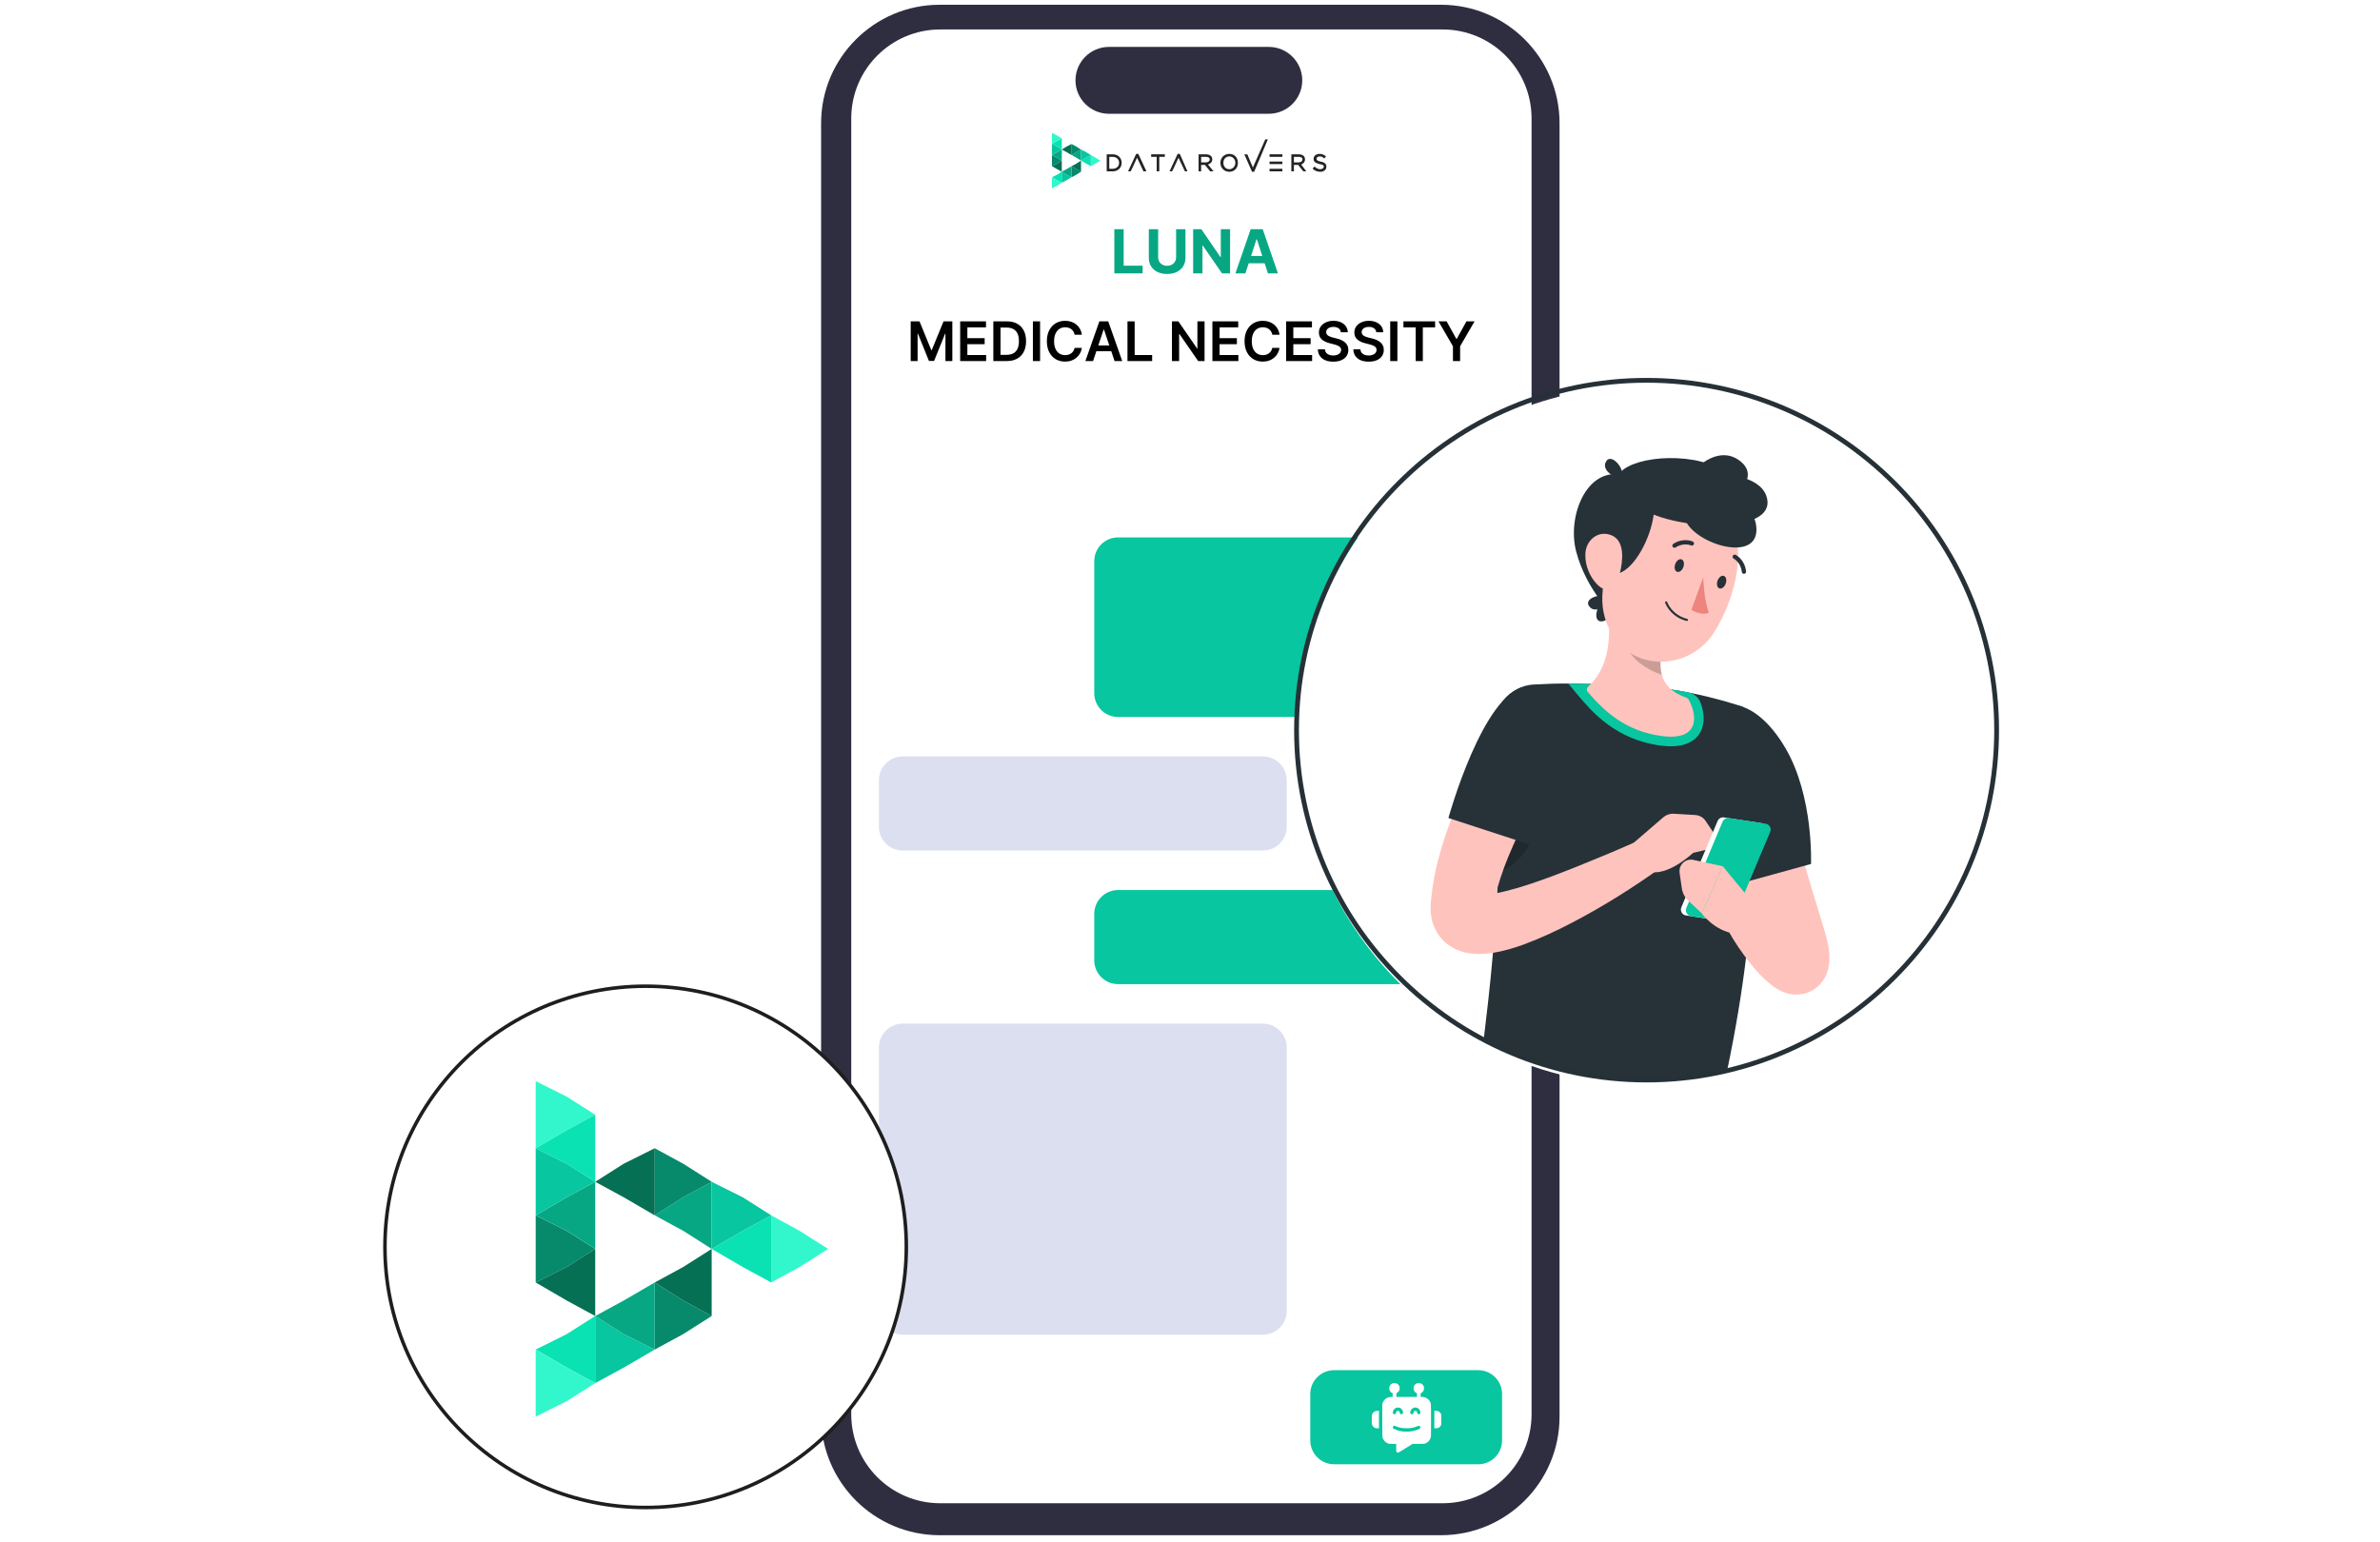 <?xml version="1.0" encoding="UTF-8"?> <svg xmlns="http://www.w3.org/2000/svg" width="1000" height="648" viewBox="0 0 1000 648" fill="none"><g clip-path="url(#clip0_442_1021)"><path d="M605.486 645.148H394.789C367.335 645.148 345 622.813 345 595.359V51.789C345 24.335 367.335 2 394.789 2H605.486C632.94 2 655.275 24.335 655.275 51.789V595.359C655.275 622.813 632.94 645.148 605.486 645.148Z" fill="#2F2E41"></path><path d="M606.155 631.711H395.028C374.429 631.711 357.67 614.952 357.67 594.353V49.742C357.67 29.143 374.429 12.383 395.028 12.383H606.155C626.754 12.383 643.513 29.143 643.513 49.742V594.353C643.513 614.952 626.754 631.711 606.155 631.711Z" fill="white"></path><path d="M533.119 47.808H465.934C458.188 47.808 451.886 41.507 451.886 33.761C451.886 26.014 458.188 19.713 465.934 19.713H533.119C540.866 19.713 547.167 26.014 547.167 33.761C547.167 41.507 540.866 47.808 533.119 47.808Z" fill="#2F2E41"></path><path d="M382.645 135.044H386.344L391.296 147.133H391.492L396.444 135.044H400.142V151.727H397.242V140.266H397.088L392.477 151.678H390.311L385.7 140.241H385.545V151.727H382.645V135.044ZM403.433 151.727V135.044H414.283V137.578H406.455V142.107H413.721V144.64H406.455V149.193H414.348V151.727H403.433ZM423.02 151.727H417.366V135.044H423.134C424.79 135.044 426.213 135.378 427.402 136.046C428.597 136.709 429.514 137.662 430.155 138.905C430.796 140.149 431.116 141.637 431.116 143.369C431.116 145.107 430.793 146.6 430.147 147.849C429.506 149.098 428.58 150.057 427.369 150.725C426.164 151.393 424.714 151.727 423.02 151.727ZM420.388 149.112H422.873C424.035 149.112 425.004 148.9 425.781 148.477C426.557 148.048 427.141 147.41 427.532 146.562C427.923 145.71 428.119 144.645 428.119 143.369C428.119 142.093 427.923 141.034 427.532 140.193C427.141 139.345 426.563 138.713 425.797 138.295C425.037 137.871 424.092 137.659 422.962 137.659H420.388V149.112ZM437.01 135.044V151.727H433.988V135.044H437.01ZM454.562 140.673H451.515C451.428 140.174 451.268 139.731 451.035 139.345C450.801 138.954 450.511 138.623 450.163 138.352C449.815 138.08 449.419 137.876 448.974 137.741C448.534 137.599 448.059 137.529 447.548 137.529C446.641 137.529 445.838 137.757 445.137 138.213C444.437 138.664 443.888 139.326 443.492 140.201C443.095 141.07 442.897 142.131 442.897 143.386C442.897 144.662 443.095 145.737 443.492 146.611C443.894 147.48 444.442 148.137 445.137 148.583C445.838 149.022 446.639 149.242 447.54 149.242C448.04 149.242 448.507 149.177 448.941 149.047C449.381 148.911 449.775 148.713 450.122 148.452C450.475 148.192 450.771 147.871 451.01 147.491C451.255 147.111 451.423 146.676 451.515 146.188L454.562 146.204C454.448 146.997 454.201 147.741 453.82 148.436C453.446 149.131 452.954 149.745 452.346 150.277C451.738 150.804 451.026 151.216 450.212 151.515C449.397 151.808 448.493 151.955 447.499 151.955C446.033 151.955 444.724 151.615 443.573 150.937C442.422 150.258 441.515 149.278 440.852 147.996C440.19 146.714 439.859 145.178 439.859 143.386C439.859 141.588 440.193 140.051 440.861 138.775C441.529 137.494 442.438 136.513 443.589 135.835C444.741 135.156 446.044 134.816 447.499 134.816C448.428 134.816 449.291 134.947 450.09 135.207C450.888 135.468 451.599 135.851 452.224 136.356C452.848 136.856 453.362 137.469 453.763 138.197C454.171 138.919 454.437 139.745 454.562 140.673ZM459.27 151.727H456.044L461.917 135.044H465.648L471.529 151.727H468.303L463.848 138.466H463.717L459.27 151.727ZM459.376 145.186H468.173V147.613H459.376V145.186ZM473.726 151.727V135.044H476.748V149.193H484.096V151.727H473.726ZM506.118 135.044V151.727H503.43L495.569 140.364H495.431V151.727H492.409V135.044H495.113L502.965 146.416H503.112V135.044H506.118ZM509.411 151.727V135.044H520.261V137.578H512.433V142.107H519.699V144.64H512.433V149.193H520.326V151.727H509.411ZM537.623 140.673H534.577C534.49 140.174 534.33 139.731 534.096 139.345C533.863 138.954 533.572 138.623 533.225 138.352C532.877 138.08 532.481 137.876 532.035 137.741C531.595 137.599 531.12 137.529 530.61 137.529C529.703 137.529 528.899 137.757 528.199 138.213C527.498 138.664 526.95 139.326 526.553 140.201C526.157 141.07 525.959 142.131 525.959 143.386C525.959 144.662 526.157 145.737 526.553 146.611C526.955 147.48 527.504 148.137 528.199 148.583C528.899 149.022 529.7 149.242 530.602 149.242C531.101 149.242 531.568 149.177 532.003 149.047C532.443 148.911 532.836 148.713 533.184 148.452C533.537 148.192 533.833 147.871 534.072 147.491C534.316 147.111 534.484 146.676 534.577 146.188L537.623 146.204C537.509 146.997 537.262 147.741 536.882 148.436C536.507 149.131 536.016 149.745 535.408 150.277C534.799 150.804 534.088 151.216 533.273 151.515C532.459 151.808 531.555 151.955 530.561 151.955C529.095 151.955 527.786 151.615 526.635 150.937C525.483 150.258 524.577 149.278 523.914 147.996C523.251 146.714 522.92 145.178 522.92 143.386C522.92 141.588 523.254 140.051 523.922 138.775C524.59 137.494 525.5 136.513 526.651 135.835C527.802 135.156 529.106 134.816 530.561 134.816C531.489 134.816 532.353 134.947 533.151 135.207C533.949 135.468 534.661 135.851 535.285 136.356C535.91 136.856 536.423 137.469 536.825 138.197C537.232 138.919 537.498 139.745 537.623 140.673ZM540.391 151.727V135.044H551.241V137.578H543.413V142.107H550.679V144.64H543.413V149.193H551.306V151.727H540.391ZM563.39 139.63C563.314 138.919 562.994 138.365 562.429 137.969C561.87 137.572 561.142 137.374 560.246 137.374C559.616 137.374 559.076 137.469 558.625 137.659C558.174 137.849 557.829 138.107 557.59 138.433C557.351 138.759 557.229 139.131 557.224 139.549C557.224 139.897 557.303 140.198 557.46 140.453C557.623 140.708 557.843 140.926 558.12 141.105C558.397 141.279 558.704 141.425 559.04 141.545C559.377 141.664 559.716 141.765 560.058 141.846L561.622 142.237C562.252 142.384 562.858 142.582 563.439 142.832C564.025 143.082 564.549 143.396 565.011 143.777C565.478 144.157 565.847 144.616 566.119 145.153C566.39 145.691 566.526 146.321 566.526 147.043C566.526 148.021 566.276 148.881 565.777 149.625C565.277 150.364 564.555 150.942 563.61 151.36C562.671 151.773 561.533 151.979 560.197 151.979C558.899 151.979 557.772 151.778 556.816 151.377C555.866 150.975 555.122 150.388 554.585 149.617C554.052 148.846 553.765 147.906 553.721 146.799H556.694C556.738 147.38 556.917 147.863 557.232 148.249C557.547 148.634 557.957 148.922 558.462 149.112C558.972 149.302 559.543 149.397 560.172 149.397C560.83 149.397 561.405 149.299 561.899 149.104C562.399 148.903 562.79 148.626 563.072 148.273C563.355 147.915 563.499 147.496 563.504 147.019C563.499 146.584 563.371 146.226 563.121 145.943C562.871 145.656 562.521 145.417 562.07 145.227C561.625 145.031 561.104 144.857 560.506 144.705L558.609 144.216C557.235 143.864 556.149 143.329 555.35 142.612C554.557 141.89 554.161 140.931 554.161 139.736C554.161 138.753 554.427 137.893 554.959 137.154C555.497 136.416 556.227 135.843 557.15 135.435C558.074 135.023 559.119 134.816 560.287 134.816C561.47 134.816 562.508 135.023 563.398 135.435C564.294 135.843 564.997 136.41 565.508 137.138C566.018 137.86 566.282 138.691 566.298 139.63H563.39ZM578.286 139.63C578.21 138.919 577.89 138.365 577.325 137.969C576.766 137.572 576.038 137.374 575.142 137.374C574.512 137.374 573.972 137.469 573.521 137.659C573.07 137.849 572.726 138.107 572.487 138.433C572.248 138.759 572.126 139.131 572.12 139.549C572.12 139.897 572.199 140.198 572.356 140.453C572.519 140.708 572.739 140.926 573.016 141.105C573.293 141.279 573.6 141.425 573.937 141.545C574.273 141.664 574.613 141.765 574.955 141.846L576.519 142.237C577.149 142.384 577.754 142.582 578.335 142.832C578.922 143.082 579.446 143.396 579.907 143.777C580.374 144.157 580.744 144.616 581.015 145.153C581.287 145.691 581.423 146.321 581.423 147.043C581.423 148.021 581.173 148.881 580.673 149.625C580.174 150.364 579.451 150.942 578.506 151.36C577.567 151.773 576.429 151.979 575.093 151.979C573.795 151.979 572.669 151.778 571.713 151.377C570.763 150.975 570.019 150.388 569.481 149.617C568.949 148.846 568.661 147.906 568.618 146.799H571.591C571.634 147.38 571.813 147.863 572.128 148.249C572.443 148.634 572.853 148.922 573.358 149.112C573.869 149.302 574.439 149.397 575.069 149.397C575.726 149.397 576.302 149.299 576.796 149.104C577.295 148.903 577.686 148.626 577.969 148.273C578.251 147.915 578.395 147.496 578.4 147.019C578.395 146.584 578.267 146.226 578.018 145.943C577.768 145.656 577.418 145.417 576.967 145.227C576.522 145.031 576 144.857 575.403 144.705L573.505 144.216C572.131 143.864 571.045 143.329 570.247 142.612C569.454 141.89 569.057 140.931 569.057 139.736C569.057 138.753 569.323 137.893 569.856 137.154C570.393 136.416 571.124 135.843 572.047 135.435C572.97 135.023 574.015 134.816 575.183 134.816C576.367 134.816 577.404 135.023 578.295 135.435C579.191 135.843 579.894 136.41 580.404 137.138C580.915 137.86 581.178 138.691 581.194 139.63H578.286ZM587.139 135.044V151.727H584.117V135.044H587.139ZM589.678 137.578V135.044H602.988V137.578H597.832V151.727H594.834V137.578H589.678ZM604.414 135.044H607.827L611.908 142.424H612.071L616.152 135.044H619.565L613.496 145.504V151.727H610.482V145.504L604.414 135.044Z" fill="black"></path><path d="M468.208 114.876V96.31H472.133V111.64H480.092V114.876H468.208ZM494.16 96.31H498.085V108.367C498.085 109.721 497.762 110.906 497.115 111.921C496.475 112.936 495.577 113.728 494.423 114.296C493.268 114.858 491.924 115.139 490.389 115.139C488.847 115.139 487.5 114.858 486.345 114.296C485.191 113.728 484.294 112.936 483.653 111.921C483.012 110.906 482.692 109.721 482.692 108.367V96.31H486.617V108.032C486.617 108.739 486.771 109.368 487.08 109.918C487.394 110.468 487.835 110.9 488.403 111.214C488.971 111.528 489.633 111.685 490.389 111.685C491.15 111.685 491.812 111.528 492.374 111.214C492.942 110.9 493.38 110.468 493.688 109.918C494.003 109.368 494.16 108.739 494.16 108.032V96.31ZM516.844 96.31V114.876H513.453L505.376 103.191H505.24V114.876H501.315V96.31H504.76L512.774 107.987H512.937V96.31H516.844ZM523.287 114.876H519.081L525.49 96.31H530.549L536.949 114.876H532.743L528.092 100.553H527.947L523.287 114.876ZM523.024 107.579H532.96V110.643H523.024V107.579Z" fill="#07A784"></path><g clip-path="url(#clip1_442_1021)"><path d="M621.094 225.832H469.796C464.257 225.832 459.767 230.322 459.767 235.861V291.275C459.767 296.814 464.257 301.304 469.796 301.304H621.094C626.633 301.304 631.124 296.814 631.124 291.275V235.861C631.124 230.322 626.633 225.832 621.094 225.832Z" fill="#08C69F"></path><path d="M530.611 317.88H379.313C373.774 317.88 369.284 322.37 369.284 327.909V347.395C369.284 352.934 373.774 357.424 379.313 357.424H530.611C536.15 357.424 540.641 352.934 540.641 347.395V327.909C540.641 322.37 536.15 317.88 530.611 317.88Z" fill="#DBDFF0"></path><path d="M530.611 430.165H379.313C373.774 430.165 369.284 434.655 369.284 440.194V550.847C369.284 556.386 373.774 560.876 379.313 560.876H530.611C536.15 560.876 540.641 556.386 540.641 550.847V440.194C540.641 434.655 536.15 430.165 530.611 430.165Z" fill="#DBDFF0"></path><path d="M621.095 575.797H560.567C555.028 575.797 550.537 580.287 550.537 585.826V605.312C550.537 610.851 555.028 615.341 560.567 615.341H621.095C626.634 615.341 631.124 610.851 631.124 605.312V585.826C631.124 580.287 626.634 575.797 621.095 575.797Z" fill="#08C69F"></path><path d="M621.094 374.023H469.796C464.257 374.023 459.767 378.514 459.767 384.053V403.538C459.767 409.077 464.257 413.567 469.796 413.567H621.094C626.633 413.567 631.124 409.077 631.124 403.538V384.053C631.124 378.514 626.633 374.023 621.094 374.023Z" fill="#08C69F"></path><path d="M585.09 581.346C584.514 581.591 584.155 581.922 583.915 582.447C583.419 583.536 583.858 584.877 584.885 585.374L585.153 585.505V586.264V587.017L584.457 587.051C583.635 587.085 583.15 587.216 582.574 587.553C581.827 587.992 581.256 588.706 580.942 589.596L580.788 590.029V596.847C580.788 604.396 580.765 603.928 581.176 604.778C581.49 605.428 582.135 606.084 582.757 606.387C583.476 606.741 583.692 606.775 585.25 606.775H586.636V608.344C586.636 610.073 586.654 610.17 586.979 610.341C587.07 610.386 587.258 610.426 587.395 610.426C587.629 610.426 587.88 610.284 590.573 608.601L593.494 606.775H595.834C598.401 606.775 598.538 606.763 599.217 606.427C600.164 605.965 600.86 605.109 601.168 604.03C601.265 603.688 601.271 603.272 601.271 596.933C601.271 589.407 601.299 589.927 600.86 589.031C600.706 588.711 600.541 588.489 600.193 588.141C599.434 587.382 598.578 587.04 597.437 587.034H596.906V586.264V585.493L597.18 585.356C597.676 585.105 598.053 584.649 598.247 584.073C598.395 583.611 598.35 582.892 598.133 582.441C597.928 582.013 597.545 581.625 597.106 581.408C596.792 581.254 596.712 581.243 596.136 581.243C595.577 581.243 595.474 581.26 595.183 581.397C594.761 581.591 594.35 582.007 594.133 582.441C593.979 582.755 593.968 582.835 593.968 583.411C593.968 583.987 593.979 584.067 594.128 584.369C594.327 584.769 594.732 585.191 595.098 585.368L595.366 585.499V586.269V587.034H591.03H586.693V586.269V585.505L586.996 585.334C587.378 585.117 587.749 584.717 587.937 584.307C588.074 584.021 588.091 583.907 588.091 583.411C588.091 582.886 588.074 582.806 587.909 582.458C587.692 581.996 587.321 581.619 586.876 581.408C586.602 581.271 586.46 581.249 585.98 581.231C585.484 581.214 585.37 581.226 585.09 581.346ZM588.245 591.672C588.736 591.912 589.061 592.232 589.284 592.699C589.655 593.458 589.598 594.017 589.13 594.246C588.707 594.451 588.223 594.194 588.148 593.732C588.08 593.304 588.057 593.241 587.926 593.11C587.526 592.711 586.779 592.888 586.659 593.413C586.551 593.892 586.499 594.017 586.368 594.143C586.054 594.434 585.558 594.36 585.318 593.983C585.227 593.835 585.21 593.732 585.227 593.481C585.301 592.602 585.912 591.844 586.768 591.564C587.161 591.433 587.869 591.49 588.245 591.672ZM595.548 591.672C596.227 592.003 596.661 592.58 596.798 593.321C596.861 593.664 596.855 593.715 596.752 593.915C596.444 594.525 595.56 594.4 595.451 593.732C595.383 593.316 595.371 593.27 595.229 593.127C594.847 592.705 594.082 592.882 593.962 593.413C593.86 593.875 593.814 593.995 593.677 594.126C593.369 594.434 592.867 594.365 592.621 593.983C592.524 593.823 592.513 593.732 592.536 593.435C592.61 592.591 593.226 591.838 594.071 591.564C594.464 591.433 595.172 591.49 595.548 591.672ZM586.528 599.358C587.732 599.9 588.993 600.156 590.664 600.196C592.604 600.248 593.985 600.014 595.474 599.375C595.936 599.175 596.113 599.129 596.256 599.158C596.495 599.198 596.764 599.466 596.815 599.7C596.855 599.917 596.724 600.253 596.547 600.379C596.147 600.664 594.698 601.172 593.671 601.383C591.766 601.783 589.438 601.708 587.606 601.206C586.813 600.984 585.627 600.504 585.438 600.328C585.096 600.008 585.182 599.443 585.609 599.232C585.889 599.09 585.957 599.101 586.528 599.358Z" fill="white"></path><path d="M578.272 592.911C577.314 593.054 576.566 593.818 576.424 594.799C576.355 595.273 576.355 597.852 576.424 598.325C576.526 599.056 576.994 599.695 577.65 600.014C577.959 600.163 578.061 600.185 578.695 600.203L579.391 600.225V596.54V592.854L578.98 592.86C578.752 592.865 578.432 592.888 578.272 592.911Z" fill="white"></path><path d="M602.669 596.54V600.225L603.371 600.203C604.015 600.18 604.09 600.168 604.409 600.003C604.86 599.769 605.214 599.415 605.413 598.987L605.579 598.645V596.545V594.446L605.425 594.121C605.025 593.282 604.232 592.86 603.028 592.854H602.669V596.54Z" fill="white"></path></g></g><g filter="url(#filter0_d_442_1021)"><path d="M838.919 306.839C838.919 376.385 790.597 434.666 725.67 449.935C714.822 452.51 703.491 453.858 691.839 453.858C667.124 453.858 643.838 447.762 623.39 436.999C576.637 412.375 544.758 363.329 544.758 306.839C544.758 225.644 610.61 159.819 691.839 159.819C773.067 159.819 838.919 225.644 838.919 306.839Z" fill="white"></path></g><path d="M686.586 201.382C668.533 191.947 657.906 215.404 662.274 231.84C666.641 248.276 678.032 258.717 678.032 258.717C678.032 258.717 695.26 233.872 695.32 222.204C695.401 207.759 693.308 204.903 686.586 201.382Z" fill="#263238"></path><path d="M676.14 252.078C675.577 248.497 665.071 250.79 667.647 254.673C670.223 258.556 676.402 253.768 676.14 252.078Z" fill="#263238"></path><path d="M675.275 252.582C671.954 251.133 668.251 261.232 672.9 261.132C677.549 261.031 676.825 253.266 675.275 252.582Z" fill="#263238"></path><path d="M681.574 205.466C673.162 197.137 692.744 189.996 711.804 193.335C730.863 196.695 737.042 213.392 730.34 221.58C724.986 228.098 691.919 215.686 681.595 205.466H681.574Z" fill="#263238"></path><path d="M680.789 200.457C683.788 198.425 677.247 189.895 674.852 193.878C672.437 197.862 679.401 201.422 680.789 200.457Z" fill="#263238"></path><path d="M736.861 360.754C736.8 362.625 736.74 364.556 736.659 366.527C736.599 367.594 736.559 368.7 736.498 369.807C736.337 372.683 736.156 375.641 735.935 378.679C735.854 379.966 735.754 381.254 735.633 382.561C735.633 382.742 735.613 382.923 735.593 383.104C735.492 384.432 735.391 385.78 735.251 387.148C734.808 392.077 734.264 397.207 733.62 402.518C731.869 416.922 729.293 432.735 725.671 449.935C714.823 452.51 703.492 453.858 691.839 453.858C667.124 453.858 643.838 447.762 623.39 436.999C624.537 427.403 626.047 414.91 627.295 400.466C627.979 392.62 628.603 384.171 629.046 375.319C629.046 374.655 629.106 373.971 629.126 373.307C629.227 371.155 629.327 368.982 629.408 366.789C629.448 365.441 629.488 364.093 629.529 362.725C629.589 360.895 629.629 359.044 629.67 357.173L629.73 352.586V350.655C629.75 349.629 629.75 348.583 629.75 347.536C629.75 344.016 629.71 340.475 629.629 336.894V336.713C629.428 327.459 628.945 318.024 628.1 308.508C628.059 307.945 628.019 307.362 627.959 306.798C627.516 302.01 629.066 297.484 631.904 294.044C634.882 290.402 639.33 287.968 644.402 287.646C644.502 287.646 644.623 287.646 644.724 287.646C647.038 287.506 649.514 287.405 652.009 287.324C654.284 287.264 656.598 287.224 658.913 287.244H660.221C661.448 287.264 662.757 287.284 664.085 287.324C665.494 287.365 666.963 287.405 668.452 287.445C669.7 287.465 670.948 287.506 672.216 287.546C679.381 287.807 687.009 288.21 693.711 288.813C694.153 288.853 694.596 288.894 695.019 288.934C697.595 289.175 699.99 289.457 702.163 289.759C702.586 289.819 703.009 289.879 703.411 289.94C705.162 290.201 706.893 290.503 708.584 290.845C708.865 290.885 709.147 290.946 709.409 291.006C712.186 291.549 714.843 292.153 717.318 292.736C725.993 294.848 732.292 297.001 732.292 297.001C732.292 297.001 732.312 297.041 732.332 297.122C732.554 298.047 734.063 304.223 735.311 315.429C736.156 323.094 736.901 333.132 737.022 345.424C737.082 350.212 737.042 355.322 736.861 360.774V360.754Z" fill="#263238"></path><path d="M768.64 401.29C768.458 398.615 768.096 396.864 767.694 395.154C766.848 391.614 766.124 389.662 765.379 387.087L760.911 372.321L751.995 342.688C749.017 332.81 745.937 322.912 742.758 313.135L715.165 321.504C718.043 331.603 721.162 341.521 724.463 351.419C727.744 361.337 731.185 371.194 734.808 381.012C735.009 381.575 735.23 382.138 735.432 382.702L726.093 391.01C728.83 395.919 731.849 400.325 735.351 404.771C737.163 406.943 738.974 409.176 741.308 411.349C742.476 412.456 743.744 413.582 745.454 414.789C746.36 415.393 747.346 416.057 748.896 416.721C749.278 416.881 749.681 417.042 750.204 417.203L750.949 417.445L751.915 417.666C753.143 417.907 755.055 418.189 757.611 417.666C758.295 417.525 758.959 417.324 759.623 417.083C760.368 416.801 761.092 416.439 761.797 416.016C763.125 415.232 764.534 413.985 765.339 412.918C767.271 410.464 767.734 408.653 768.177 407.044C768.801 404.107 768.64 402.658 768.599 401.23L768.64 401.29Z" fill="#FFC3BD"></path><path d="M712.891 307.744C705.444 324.321 728.971 371.879 728.971 371.879L760.931 363.067C760.931 363.067 762.099 334.762 750.224 314.443C738.028 293.601 721.062 289.517 712.87 307.724L712.891 307.744Z" fill="#263238"></path><path d="M714.481 295.17C713.655 292.997 711.703 291.428 709.429 290.986C709.147 290.925 708.886 290.885 708.604 290.825C706.913 290.483 705.182 290.201 703.411 289.919C691.678 288.109 671.954 287.385 658.933 287.224L663.039 292.173C668.553 298.731 678.797 310.942 697.957 313.336C699.406 313.517 700.775 313.618 702.063 313.618C709.509 313.618 712.871 310.459 714.38 307.784C716.554 303.941 716.03 299.234 714.481 295.19V295.17Z" fill="#08C69F"></path><path opacity="0.2" d="M647.34 329.47L629.649 336.331C629.649 336.532 629.649 336.693 629.649 336.894C629.871 347.174 629.77 357.193 629.408 366.789C647.863 359.144 648.165 336.19 647.36 329.47H647.34Z" fill="black"></path><path d="M675.939 261.091C676.644 271.069 674.873 281.691 667.305 288.551C666.661 289.135 666.56 290.1 667.124 290.764C673.866 298.63 682.842 307.361 698.46 309.333C714.44 311.344 713.092 300.4 709.489 293.943C709.308 293.621 708.986 293.379 708.644 293.239C695.703 288.632 697.152 279.699 698.661 269.882C698.983 267.81 697.937 265.758 696.065 264.792L681.575 257.349C678.898 255.981 675.718 258.033 675.939 261.05V261.091Z" fill="#FFC3BD"></path><path opacity="0.2" d="M698.561 270.466L682.843 269.903C683.084 270.627 683.386 271.371 683.688 272.076C685.821 277.226 691.819 281.37 698.219 283.583C697.152 279.7 697.836 275.174 698.561 270.466Z" fill="black"></path><path d="M679.723 223.169C674.369 241.275 670.304 251.595 675.939 263.927C684.412 282.496 709.227 282.335 719.894 266.2C729.494 251.676 736.639 224.517 721.867 211.159C707.315 198.002 685.076 205.043 679.723 223.149V223.169Z" fill="#FFC3BD"></path><path d="M675.376 240.571C688.196 247.391 705.504 202.368 687.009 202.368C668.513 202.368 669.358 237.373 675.376 240.571Z" fill="#263238"></path><path d="M666.118 232.766C665.937 237.856 668.13 242.543 671.049 245.561C675.416 250.087 679.159 246.667 680.609 240.893C681.917 235.683 682.822 227.334 677.147 224.96C671.572 222.627 666.319 226.952 666.118 232.766Z" fill="#FFC3BD"></path><path d="M703.874 237.051C703.351 238.499 703.693 239.948 704.639 240.29C705.585 240.632 706.772 239.746 707.295 238.298C707.819 236.849 707.477 235.401 706.531 235.059C705.585 234.717 704.397 235.602 703.874 237.051Z" fill="#263238"></path><path d="M721.665 244.011C721.142 245.46 721.484 246.908 722.43 247.25C723.376 247.592 724.564 246.707 725.087 245.259C725.61 243.81 725.268 242.362 724.322 242.02C723.376 241.678 722.189 242.563 721.665 244.011Z" fill="#263238"></path><path d="M715.648 242.643C715.648 242.643 715.889 252.159 718.043 257.47C714.621 258.918 710.676 256.263 710.676 256.263L715.627 242.643H715.648Z" fill="#ED847E"></path><path d="M706.772 260.326C701.318 258.093 699.708 253.506 699.648 253.285C699.567 253.044 699.688 252.802 699.929 252.722C700.171 252.641 700.412 252.762 700.493 253.003C700.493 253.064 702.385 258.395 708.906 260.085C709.147 260.145 709.288 260.387 709.228 260.628C709.167 260.869 708.926 261.01 708.684 260.95C708 260.769 707.376 260.568 706.792 260.326H706.772Z" fill="#263238"></path><path d="M703.15 230.089C703.009 230.029 702.908 229.908 702.807 229.788C702.546 229.365 702.667 228.822 703.069 228.54C707.255 225.824 711.079 227.474 711.24 227.555C711.703 227.756 711.904 228.299 711.703 228.742C711.502 229.204 710.979 229.405 710.516 229.204C710.395 229.144 707.396 227.897 704.055 230.049C703.773 230.23 703.431 230.23 703.15 230.089Z" fill="#263238"></path><path d="M732.332 241.034C732.071 240.893 731.89 240.631 731.849 240.33C731.447 236.366 728.589 234.838 728.468 234.757C728.025 234.536 727.864 233.993 728.086 233.55C728.307 233.107 728.851 232.946 729.293 233.168C729.454 233.248 733.137 235.2 733.641 240.149C733.701 240.652 733.339 241.094 732.836 241.134C732.654 241.134 732.473 241.134 732.332 241.034Z" fill="#263238"></path><path d="M690.973 352.183C684.533 354.96 678.012 357.897 671.451 360.532C664.93 363.268 658.409 365.884 651.909 368.318C645.408 370.692 638.907 372.965 632.688 374.474C631.3 374.816 629.911 375.138 628.583 375.379C629.126 373.287 629.75 371.174 630.414 369.062C632.366 362.987 634.963 356.931 637.76 350.916C640.638 344.921 643.778 338.966 647.179 333.132C648.85 330.195 650.58 327.298 652.372 324.441L655.089 320.196C655.954 318.828 656.96 317.3 657.705 316.213L634.359 299.274C633.01 301.105 632.004 302.553 630.877 304.163C629.81 305.752 628.784 307.361 627.757 308.971C625.725 312.19 623.773 315.449 621.881 318.748C618.178 325.387 614.756 332.227 611.757 339.348C608.738 346.45 606.182 353.853 604.19 361.578C603.164 365.441 602.419 369.424 601.835 373.488C601.674 374.494 601.553 375.52 601.453 376.566L601.292 378.115L601.211 378.88L601.111 380.248C600.99 382.018 601.111 384.331 601.694 386.806C602.338 389.381 603.747 392.338 605.901 394.692C608.074 397.106 610.63 398.534 612.864 399.42C615.159 400.325 616.97 400.586 618.741 400.788C622.122 401.089 624.718 400.788 627.134 400.446C631.903 399.681 635.808 398.454 639.632 397.126C647.139 394.37 653.962 391.192 660.563 387.711C673.806 380.811 686.083 373.045 698.118 364.455L690.913 352.123L690.973 352.183Z" fill="#FFC3BD"></path><path d="M641.202 288.491C623.169 290.865 608.577 343.754 608.577 343.754L644.965 355.624C644.965 355.624 650.46 344.338 661.65 323.657C673.846 301.145 663.038 285.614 641.181 288.491H641.202Z" fill="#263238"></path><path d="M712.428 342.507L703.29 341.964C701.66 341.863 700.07 342.406 698.843 343.473L685.66 354.839L690.832 365.159C698.541 370.591 711.381 358.4 711.381 358.4L716.07 357.293C719.753 356.428 721.444 352.143 719.331 348.985L716.594 344.921C715.648 343.513 714.098 342.628 712.407 342.527L712.428 342.507Z" fill="#FFC3BD"></path><path d="M723.799 387.047L708.362 384.694C706.772 384.452 705.826 382.762 706.45 381.274L721.685 345.002C722.128 343.955 723.215 343.332 724.342 343.513L739.779 345.867C741.369 346.108 742.314 347.798 741.691 349.287L726.455 385.559C726.012 386.605 724.926 387.228 723.799 387.047Z" fill="white"></path><path d="M725.892 387.329L710.455 384.975C708.865 384.734 707.919 383.044 708.543 381.555L723.779 345.283C724.221 344.237 725.308 343.613 726.435 343.795L741.872 346.148C743.462 346.39 744.408 348.08 743.784 349.568L728.549 385.84C728.106 386.886 727.019 387.51 725.892 387.329Z" fill="#08C69F"></path><path d="M739.819 383.365L723.859 364.052L714.984 383.808C714.984 383.808 720.256 391.211 728.971 392.358L739.839 383.386L739.819 383.365Z" fill="#FFC3BD"></path><path d="M705.706 366.769L706.652 373.287C706.953 375.319 707.919 377.19 709.429 378.578L715.004 383.788L723.879 364.033L711.522 361.357C708.221 360.633 705.243 363.429 705.726 366.769H705.706Z" fill="#FFC3BD"></path><path d="M708.221 213.694C702.928 225.242 738.048 238.881 738.008 222.566C737.967 206.251 710.697 208.283 708.221 213.694Z" fill="#263238"></path><path d="M686.465 206.955C681.916 220.735 745.676 228.159 742.556 209.932C739.416 191.706 688.598 200.497 686.465 206.955Z" fill="#263238"></path><path d="M705.464 210.898C710.757 222.445 744.026 204.802 731.648 194.16C719.271 183.518 702.989 205.486 705.464 210.898Z" fill="#263238"></path><path d="M691.839 454.864C610.188 454.864 543.752 388.456 543.752 306.839C543.752 225.222 610.188 158.813 691.839 158.813C773.49 158.813 839.926 225.222 839.926 306.839C839.926 388.456 773.49 454.864 691.839 454.864ZM691.839 160.825C611.294 160.825 545.764 226.328 545.764 306.839C545.764 387.349 611.294 452.852 691.839 452.852C772.383 452.852 837.913 387.349 837.913 306.839C837.913 226.328 772.383 160.825 691.839 160.825Z" fill="#263137"></path><circle cx="271.276" cy="523.968" r="109.534" fill="white" stroke="#1E1E1E" stroke-width="1.483"></circle><path fill-rule="evenodd" clip-rule="evenodd" d="M225.082 567.133L238.131 574.726L250.093 581.233V567.133V553.033L238.131 560.626L225.082 567.133Z" fill="#0AE2B3"></path><path fill-rule="evenodd" clip-rule="evenodd" d="M250.093 524.844L238.131 517.252L225.082 510.744V524.844V538.944L238.131 532.436L250.093 524.844Z" fill="#068A6B"></path><path fill-rule="evenodd" clip-rule="evenodd" d="M225.082 538.938L238.131 532.43L250.093 524.838V538.938V553.038L238.131 546.53L225.082 538.938Z" fill="#067055"></path><path fill-rule="evenodd" clip-rule="evenodd" d="M225.082 510.728L238.131 517.236L250.093 524.828V510.728V496.628L238.131 503.136L225.082 510.728Z" fill="#07A784"></path><path fill-rule="evenodd" clip-rule="evenodd" d="M250.093 496.629L238.131 503.137L225.082 510.729V496.629V482.53L238.131 489.037L250.093 496.629Z" fill="#08C69F"></path><path fill-rule="evenodd" clip-rule="evenodd" d="M250.095 468.439L238.133 460.847L225.084 454.339V468.439V482.539L238.133 474.947L250.095 468.439Z" fill="#33F7CC"></path><path fill-rule="evenodd" clip-rule="evenodd" d="M225.082 482.536L238.131 474.944L250.093 468.437V482.536V496.636L238.131 489.044L225.082 482.536Z" fill="#0AE2B3"></path><path fill-rule="evenodd" clip-rule="evenodd" d="M250.092 553.033V567.133V581.233L262.054 574.726L275.103 567.133L262.054 560.626L250.092 553.033Z" fill="#08C69F"></path><path fill-rule="evenodd" clip-rule="evenodd" d="M275.101 538.936L287.063 546.529L299.024 553.036L287.063 560.629L275.101 567.136V553.036V538.936Z" fill="#068A6B"></path><path fill-rule="evenodd" clip-rule="evenodd" d="M275.103 567.136V553.036V538.936L262.054 546.529L250.092 553.036L262.054 560.629L275.103 567.136Z" fill="#07A784"></path><path fill-rule="evenodd" clip-rule="evenodd" d="M299.024 553.038L287.063 546.53L275.101 538.938L287.063 532.43L299.024 524.838V538.938V553.038Z" fill="#067055"></path><path fill-rule="evenodd" clip-rule="evenodd" d="M324.039 510.744L336 517.252L347.962 524.844L336 532.436L324.039 538.944V524.844V510.744Z" fill="#33F7CC"></path><path fill-rule="evenodd" clip-rule="evenodd" d="M324.04 538.944V524.844V510.744L312.078 517.252L299.029 524.844L312.078 532.436L324.04 538.944Z" fill="#0AE2B3"></path><path fill-rule="evenodd" clip-rule="evenodd" d="M299.024 496.628L287.063 503.136L275.101 510.728L287.063 517.236L299.024 524.828V510.728V496.628Z" fill="#07A784"></path><path fill-rule="evenodd" clip-rule="evenodd" d="M299.029 524.828V510.728V496.628L312.078 503.136L324.04 510.728L312.078 517.236L299.029 524.828Z" fill="#08C69F"></path><path fill-rule="evenodd" clip-rule="evenodd" d="M275.101 510.729L287.063 503.137L299.024 496.629L287.063 489.037L275.101 482.53V496.629V510.729Z" fill="#068A6B"></path><path fill-rule="evenodd" clip-rule="evenodd" d="M275.103 482.53V496.629V510.729L262.054 503.137L250.092 496.629L262.054 489.037L275.103 482.53Z" fill="#067055"></path><path fill-rule="evenodd" clip-rule="evenodd" d="M225.082 567.127L238.131 574.72L250.093 581.227L238.131 588.82L225.082 595.327V581.227V567.127Z" fill="#33F7CC"></path><path fill-rule="evenodd" clip-rule="evenodd" d="M442 74.486L444.155 75.739L446.13 76.814V74.486V72.157L444.155 73.411L442 74.486Z" fill="#0AE2B3"></path><path fill-rule="evenodd" clip-rule="evenodd" d="M446.13 67.5L444.155 66.246L442 65.171V67.5V69.829L444.155 68.754L446.13 67.5Z" fill="#068A6B"></path><path fill-rule="evenodd" clip-rule="evenodd" d="M442 69.829L444.155 68.754L446.13 67.5V69.829V72.157L444.155 71.082L442 69.829Z" fill="#067055"></path><path fill-rule="evenodd" clip-rule="evenodd" d="M442 65.172L444.155 66.246L446.13 67.5V65.172V62.843L444.155 63.918L442 65.172Z" fill="#07A784"></path><path fill-rule="evenodd" clip-rule="evenodd" d="M446.13 62.843L444.155 63.917L442 65.171V62.843V60.514L444.155 61.589L446.13 62.843Z" fill="#08C69F"></path><path fill-rule="evenodd" clip-rule="evenodd" d="M446.13 58.186L444.155 56.932L442 55.857V58.186V60.514L444.155 59.261L446.13 58.186Z" fill="#33F7CC"></path><path fill-rule="evenodd" clip-rule="evenodd" d="M442 60.514L444.155 59.26L446.13 58.185V60.514V62.843L444.155 61.589L442 60.514Z" fill="#0AE2B3"></path><path fill-rule="evenodd" clip-rule="evenodd" d="M446.13 72.157V74.486V76.814L448.106 75.739L450.261 74.486L448.106 73.411L446.13 72.157Z" fill="#08C69F"></path><path fill-rule="evenodd" clip-rule="evenodd" d="M450.261 69.829L452.236 71.082L454.212 72.157L452.236 73.411L450.261 74.486V72.157V69.829Z" fill="#068A6B"></path><path fill-rule="evenodd" clip-rule="evenodd" d="M450.261 74.486V72.157V69.829L448.106 71.082L446.13 72.157L448.106 73.411L450.261 74.486Z" fill="#07A784"></path><path fill-rule="evenodd" clip-rule="evenodd" d="M454.212 72.157L452.236 71.082L450.261 69.829L452.236 68.754L454.212 67.5V69.829V72.157Z" fill="#067055"></path><path fill-rule="evenodd" clip-rule="evenodd" d="M458.342 65.171L460.317 66.246L462.293 67.5L460.317 68.754L458.342 69.829V67.5V65.171Z" fill="#33F7CC"></path><path fill-rule="evenodd" clip-rule="evenodd" d="M458.342 69.829V67.5V65.171L456.367 66.246L454.212 67.5L456.367 68.754L458.342 69.829Z" fill="#0AE2B3"></path><path fill-rule="evenodd" clip-rule="evenodd" d="M454.212 62.843L452.236 63.918L450.261 65.172L452.236 66.246L454.212 67.5V65.172V62.843Z" fill="#07A784"></path><path fill-rule="evenodd" clip-rule="evenodd" d="M454.212 67.5V65.172V62.843L456.367 63.918L458.342 65.172L456.367 66.246L454.212 67.5Z" fill="#08C69F"></path><path fill-rule="evenodd" clip-rule="evenodd" d="M450.261 65.171L452.236 63.917L454.212 62.843L452.236 61.589L450.261 60.514V62.843V65.171Z" fill="#068A6B"></path><path fill-rule="evenodd" clip-rule="evenodd" d="M450.261 60.514V62.843V65.171L448.106 63.917L446.13 62.843L448.106 61.589L450.261 60.514Z" fill="#067055"></path><path fill-rule="evenodd" clip-rule="evenodd" d="M442 74.486L444.155 75.74L446.13 76.814L444.155 78.068L442 79.143V76.814V74.486Z" fill="#33F7CC"></path><path fill-rule="evenodd" clip-rule="evenodd" d="M477.75 66.274L475.955 70.214L475.057 72.006H473.979L477.391 64.662H478.289L481.701 72.006H480.444L477.75 66.274Z" fill="#242424"></path><path fill-rule="evenodd" clip-rule="evenodd" d="M465 72.005V64.841H467.514C469.669 64.841 471.285 66.273 471.285 68.423C471.285 70.573 469.669 72.005 467.514 72.005H465ZM466.078 70.931H467.514C468.951 70.931 470.208 70.035 470.208 68.423C470.208 66.811 468.951 65.915 467.514 65.915H466.078V70.931Z" fill="#242424"></path><path fill-rule="evenodd" clip-rule="evenodd" d="M486.011 65.915H483.677V64.841H489.423V65.915H487.089V72.005H486.011V65.915Z" fill="#242424"></path><path fill-rule="evenodd" clip-rule="evenodd" d="M495.17 66.274L493.374 70.214L492.476 72.006H491.399L494.811 64.662H495.709L498.941 72.006H497.864L495.17 66.274Z" fill="#242424"></path><path fill-rule="evenodd" clip-rule="evenodd" d="M507.562 69.139L509.896 72.005H508.46L506.305 69.319H504.688V72.005H503.611V64.841H506.664C507.382 64.841 508.28 65.02 508.819 65.557C509.178 65.915 509.358 66.453 509.358 66.99C509.358 68.065 508.639 68.781 507.562 69.139ZM504.688 68.244H506.664C507.382 68.244 508.28 67.886 508.28 66.99C508.28 66.094 507.382 65.915 506.664 65.915H504.688V68.244Z" fill="#242424"></path><path fill-rule="evenodd" clip-rule="evenodd" d="M516.541 72.185C514.386 72.185 512.77 70.573 512.77 68.423C512.77 66.274 514.386 64.662 516.541 64.662C518.696 64.662 520.133 66.274 520.133 68.423C520.133 70.573 518.696 72.185 516.541 72.185ZM516.541 71.11C517.978 71.11 519.055 69.856 519.055 68.423C519.055 66.99 517.978 65.736 516.541 65.736C514.925 65.736 514.027 66.99 514.027 68.423C514.027 69.856 514.925 71.11 516.541 71.11Z" fill="#242424"></path><path fill-rule="evenodd" clip-rule="evenodd" d="M526.418 70.393L531.626 58.571H532.703L530.009 65.02L526.957 72.184H526.059L522.826 64.841H524.083L526.418 70.393Z" fill="#242424"></path><path fill-rule="evenodd" clip-rule="evenodd" d="M533.422 65.915V64.841H538.809V65.915H534.499H533.422ZM534.679 67.886H538.809V68.96H534.679H533.422V67.886H534.679ZM534.499 70.931H538.809V72.005H533.422V70.931H534.499Z" fill="#242424"></path><path fill-rule="evenodd" clip-rule="evenodd" d="M546.711 69.139L548.866 72.005H547.609L545.454 69.319H543.658V72.005H542.58V64.841H545.633C546.352 64.841 547.25 65.02 547.788 65.557C548.147 65.915 548.327 66.453 548.327 66.99C548.327 68.065 547.609 68.781 546.711 69.139ZM543.658 68.244H545.633C546.352 68.244 547.25 67.886 547.25 66.99C547.25 66.094 546.352 65.915 545.633 65.915H543.658V68.244Z" fill="#242424"></path><path fill-rule="evenodd" clip-rule="evenodd" d="M554.792 72.185C553.535 72.185 552.637 71.826 551.739 71.11L551.56 70.752L552.278 70.035L552.637 70.214C553.176 70.752 553.894 71.11 554.792 71.11C555.331 71.11 556.229 70.752 556.229 70.035C556.229 69.14 555.151 69.14 554.433 68.96C553.176 68.602 551.919 68.244 551.919 66.811C551.919 65.378 553.176 64.662 554.433 64.662C555.511 64.662 556.229 65.02 556.947 65.557L557.127 65.736L556.409 66.632L556.229 66.453C555.69 65.915 555.151 65.736 554.433 65.736C553.894 65.736 553.176 66.095 553.176 66.632C553.176 67.528 554.074 67.707 554.792 67.886C556.049 68.065 557.306 68.602 557.306 70.035C557.306 71.468 556.049 72.185 554.792 72.185Z" fill="#242424"></path><defs><filter id="filter0_d_442_1021" x="422.229" y="39.515" width="539.22" height="539.097" filterUnits="userSpaceOnUse" color-interpolation-filters="sRGB"><feFlood flood-opacity="0" result="BackgroundImageFix"></feFlood><feColorMatrix in="SourceAlpha" type="matrix" values="0 0 0 0 0 0 0 0 0 0 0 0 0 0 0 0 0 0 127 0" result="hardAlpha"></feColorMatrix><feOffset dy="2.225"></feOffset><feGaussianBlur stdDeviation="61.264"></feGaussianBlur><feComposite in2="hardAlpha" operator="out"></feComposite><feColorMatrix type="matrix" values="0 0 0 0 0 0 0 0 0 0 0 0 0 0 0 0 0 0 0.15 0"></feColorMatrix><feBlend mode="normal" in2="BackgroundImageFix" result="effect1_dropShadow_442_1021"></feBlend><feBlend mode="normal" in="SourceGraphic" in2="effect1_dropShadow_442_1021" result="shape"></feBlend></filter><clipPath id="clip0_442_1021"><rect width="310.275" height="643.148" fill="white" transform="translate(345 2)"></rect></clipPath><clipPath id="clip1_442_1021"><rect width="261.841" height="389.51" fill="white" transform="translate(369.284 225.832)"></rect></clipPath></defs></svg> 